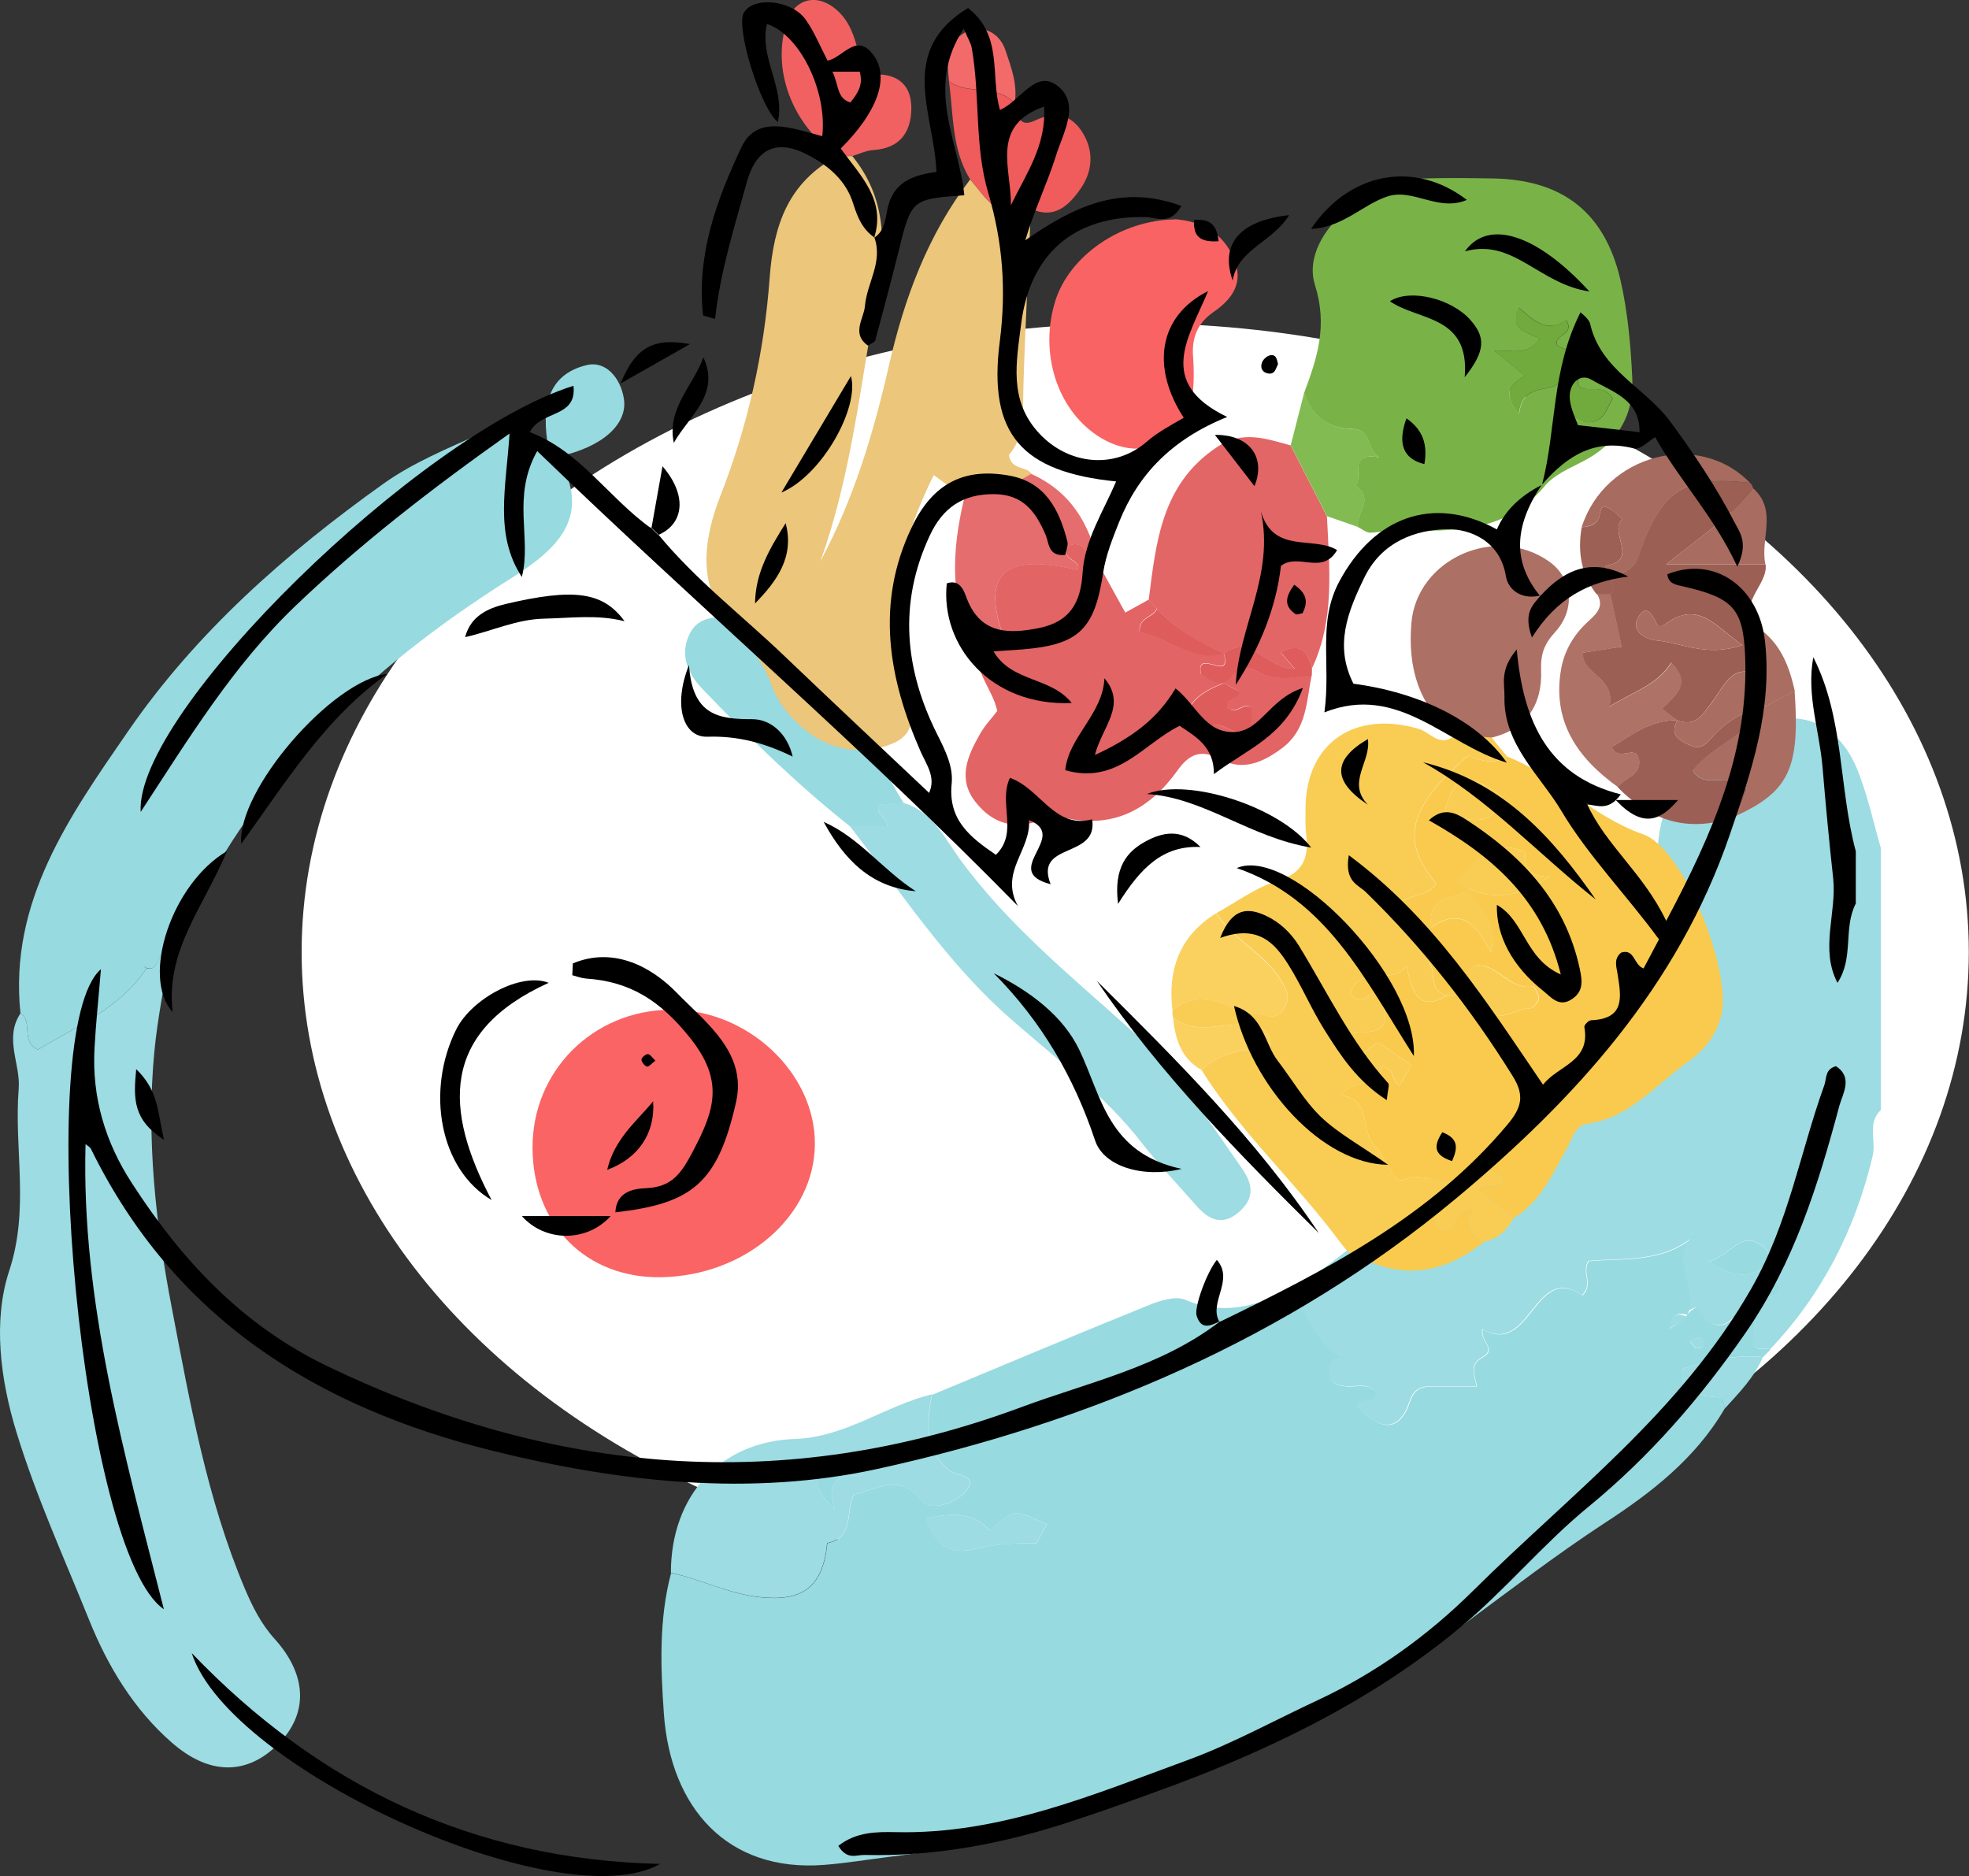 <?xml version="1.0" encoding="UTF-8"?>
<svg id="_レイヤー_2" data-name="レイヤー_2" xmlns="http://www.w3.org/2000/svg" viewBox="0 0 101.05 96.29">
  <rect x="0" y="0" width="101.05" height="96.29" fill="#333333" stroke="none"/>
  <defs>
    <style>
      .cls-1 {
        fill: #ebc67b;
      }

      .cls-2 {
        fill: #df5c5c;
      }

      .cls-3 {
        fill: #f16161;
      }

      .cls-4 {
        fill: #f05b5b;
      }

      .cls-5 {
        fill: #9cdce2;
      }

      .cls-6 {
        fill: #9c6054;
      }

      .cls-7 {
        fill: #ad7065;
      }

      .cls-8 {
        fill: #ae7266;
      }

      .cls-9 {
        fill: #a76c5f;
      }

      .cls-10 {
        fill: #e56d6d;
      }

      .cls-11 {
        fill: #f9ca4d;
      }

      .cls-12 {
        fill: #9b5f53;
      }

      .cls-13 {
        fill: #fff;
      }

      .cls-14 {
        fill: #a96e61;
      }

      .cls-15 {
        fill: #aa6d62;
      }

      .cls-16 {
        fill: #fa6363;
      }

      .cls-17 {
        fill: #9c5f55;
      }

      .cls-18 {
        fill: #f9cd54;
      }

      .cls-19 {
        fill: #71ab3d;
      }

      .cls-20 {
        fill: #97dae0;
      }

      .cls-21 {
        fill: #a86c61;
      }

      .cls-22 {
        fill: #e26464;
      }

      .cls-23 {
        fill: #fad05f;
      }

      .cls-24 {
        fill: #79b348;
      }

      .cls-25 {
        fill: #e36666;
      }

      .cls-26 {
        fill: #fa6464;
      }

      .cls-27 {
        fill: #f36a6a;
      }

      .cls-28 {
        fill: #82bb52;
      }
    </style>
  </defs>
  <g id="_レイヤー_1-2" data-name="レイヤー_1">
    <g id="sdgs">
      <g>
        <ellipse class="cls-13" cx="58.26" cy="48.86" rx="42.78" ry="32.27"/>
        <g>
          <g>
            <path class="cls-5" d="M66.23,66.17c2.93-1.58,5.08-4.17,7.77-6.07,1.62-1.15,2.43-3.08,3.71-4.58,1.28-1.49,2.44-2.91,4.68-3.28,2.88-.47,4.28-4.04,3.01-6.88-1.02-2.29.53-6.25,2.84-7.23.47-.2.98-.32,1.41-.57,2.41-1.4,4.67-.64,5.71,2.04.5,1.27.79,2.63,1.17,3.94v13.42c-.72.68-.24,1.57-.42,2.35-.89,3.77-2.59,7.12-5.27,9.94-.39-.11-1.07.21-.92-.7.11-.65.07-1.33.05-1.99.5-.14,1.15.25,1.42-.5-.64-.46-.98-.09-1.42.5-.85.65-1.52,2.56-2.93.54-.02-.03-.32.14-.49.21.7-1.27-1.2-2.85.62-4.09-1.72,1.65-3.82,1.31-5.66,1.49-.38.61.28,1.12-.32,1.76-2.48-1.72-2.62,3.14-5.12,1.74-.15.6.77,1.03-.02,1.45-.69.37-.36.93-.28,1.48-.74,0-1.44,0-2.15,0-.58,0-1.04.03-1.29.79-.51,1.54-1.52,1.57-2.74.17.21-.39.96.02,1-.68-.45-.51-1.06-.21-1.6-.29-.41-.06-.75-.15-.82-.63-.08-.55.18-.84.72-.9.05.03.11.06.16.09-.05-.03-.11-.06-.16-.09-1.51-.67-1.82-2.28-2.69-3.45ZM87.7,64.76c1.27.79,2.07.87,2.83.21.31-.27.32-.72-.04-1-1.13-.88-1.57.38-2.79.78Z"/>
            <path class="cls-20" d="M68.92,69.62c-.54.06-.79.35-.72.9.07.48.41.57.82.63.53.08,1.15-.22,1.6.29-.04.7-.78.29-1,.68,1.22,1.39,2.23,1.37,2.74-.17.25-.76.71-.79,1.29-.79.7,0,1.4,0,2.15,0-.09-.56-.42-1.12.28-1.48.79-.42-.13-.85.02-1.45,2.5,1.4,2.64-3.46,5.12-1.74.6-.64-.06-1.15.32-1.76,1.84-.18,3.94.16,5.66-1.49-1.82,1.24.08,2.82-.6,4.23-.42-.09-.85-.09-.9.72.41-.26.66-.41.9-.72.15-.22.45-.39.47-.36,1.41,2.03,2.07.11,2.97-.55-.02.67.02,1.35-.09,2-.15.91.52.59.92.7-.13.13-.26.26-.39.39-1.46-.17-2.82.23-4.15.6-.17,1.02.47,1.13,1.07,1.37.39.15,1.13-.15,1.1.69-1.49,2.55-3.78,4.32-6.17,5.87-4.89,3.2-9.29,7.15-14.45,9.91-6.95,3.72-14.32,6.25-22.18,7.2-1.13.14-2.25.33-3.4.42-4.99.39-7.89-2.95-8.23-7.76-.17-2.4-.26-4.84.37-7.22,1.53.31,2.92,1.06,4.52,1.24,2.2.25,3.28-.49,3.5-2.77h0c1.41-.28.92-1.61,1.36-2.49,1.19-.27,2.33-1.16,3.54.33.45.55,1.71.08,2.18-.48.74-.89-.43-.79-.83-1.11-1.29-1.05-1.14-2.45-.88-3.86,3.72-1.55,7.43-3.11,11.16-4.62.57-.23,1.35-.47,1.84-.26,1.95.83,3.68.32,5.41-.54.87,1.17,1.18,2.78,2.69,3.45h0ZM53.19,79.2c.05.03.11.06.16.09-.05-.03-.11-.06-.16-.09.18-.32.36-.64.54-.96-1.68-.81-1.73-.8-2.92.32-.92-1.04-2.07-.88-3.26-.63.44,1.33,1.2,1.9,2.46,1.57,1.07-.28,2.12-.3,3.19-.3ZM87.03,69.2c.27-.02.47-.06.38-.32-.03-.1-.18-.24-.26-.23-.14.02-.28.13-.42.2.11.13.21.26.29.36Z"/>
            <path class="cls-5" d="M8.69,48.92c-.26,1.69-.61,3.37-.77,5.07-.42,4.44.07,8.85.91,13.2.93,4.85,1.79,9.73,3.73,14.33.4.94.84,1.83,1.55,2.61,1.69,1.88,1.7,3.87.14,5.41-1.6,1.58-3.53,1.57-5.45-.12-1.96-1.72-3.28-3.93-4.23-6.29-1.28-3.18-2.71-6.31-3.72-9.61-.85-2.76-1.21-5.76-.38-8.29,1.06-3.21.24-6.26.49-9.36.1-1.27-.76-2.58.09-3.86.67.42-.02,1.44.9,1.86,1.97-1.19,4.19-2.11,5.58-4.18h0c.7.21.45-.99,1.15-.77Z"/>
            <path class="cls-20" d="M8.69,48.92c-.7-.22-.45.98-1.15.76-.06-.03-.11-.06-.17-.08.05.03.11.06.16.09-1.39,2.07-3.61,2.99-5.58,4.18-.92-.42-.23-1.44-.9-1.86-.6-5.76,2.54-10.15,5.53-14.49,3.5-5.08,8.11-9.14,13.12-12.71,1.49-1.06,3.24-1.78,4.93-2.54,1.14-.51,2.24.05,3.52.75-.39-2.11-.06-3.79,1.95-4.28,1.02-.25,1.76.7,1.92,1.73.2,1.32-1.13,2.49-3.39,2.97,1.81,3.11-.04,4.75-2.45,6.27-7.31,4.61-13.39,10.36-16.94,18.43-.12.28-.36.52-.54.77Z"/>
            <path class="cls-5" d="M46.38,41.21c1.48.45,2.1,1.81,2.9,2.91,2.54,3.47,5.86,6.12,9.01,8.97,2.18,1.98,3.75,4.46,5.43,6.85.64.91.64,1.62-.19,2.31-.84.69-1.53.32-2.14-.38-.92-1.05-1.89-2.06-2.75-3.16-1.92-2.49-4.41-4.35-6.75-6.4-3.27-2.85-5.64-6.51-8.28-9.92.64,0,1.28,0,1.92,0,0-.53-.67-.57-.39-1.1.39-.03.82-.06,1.24-.09Z"/>
            <path class="cls-5" d="M47.82,71.59c-.26,1.41-.41,2.81.88,3.86.4.32,1.57.23.83,1.11-.47.56-1.73,1.03-2.18.48-1.21-1.49-2.35-.6-3.54-.33-.44.88.05,2.21-1.36,2.48-.05-.03-.11-.06-.16-.09.05.03.11.06.16.09-.22,2.29-1.3,3.02-3.5,2.77-1.6-.18-2.99-.92-4.52-1.24,0-3.95,2.52-6.74,6.37-6.87,2.59-.09,4.62-1.7,7.02-2.29ZM44.26,75.71c-.65-.42-1.09-.7-1.49-.96-1.09.75-1.2,1.49.06,2.71-.49-1.61.34-1.75,1.43-1.75Z"/>
            <path class="cls-20" d="M46.38,41.21c-.42.03-.85.06-1.24.09-.28.52.39.57.39,1.1-.64,0-1.28,0-1.92,0-2.7-2.14-5.16-4.54-7.54-7.02-.75-.78-1.19-1.71-.71-2.78.4-.9,1.25-.98,2.12-.9.48.04.86.27,1.13.64,1.8,2.42,4.13,4.33,6.2,6.49.68.71,1.05,1.59,1.57,2.38Z"/>
            <path class="cls-5" d="M88.49,72.31c.03-.84-.71-.54-1.1-.69-.6-.24-1.24-.35-1.07-1.37,1.33-.37,2.69-.76,4.15-.6-.44,1.05-1.23,1.84-1.97,2.66Z"/>
            <path class="cls-20" d="M87.7,64.76c1.22-.4,1.66-1.66,2.79-.78.36.28.36.73.04,1-.76.65-1.56.57-2.83-.21Z"/>
            <path class="cls-20" d="M89.94,66.58c.49-.6.82-.98,1.46-.52-.27.75-.93.37-1.46.52Z"/>
            <path class="cls-20" d="M68.92,69.62c.05.03.11.06.16.09-.05-.03-.11-.06-.16-.09h0Z"/>
            <path class="cls-5" d="M53.19,79.2c-1.07,0-2.12.03-3.19.3-1.26.33-2.02-.24-2.46-1.57,1.19-.25,2.34-.41,3.26.63,1.19-1.12,1.24-1.13,2.92-.32-.18.32-.36.64-.54.96h0Z"/>
            <path class="cls-5" d="M87.03,69.2c-.08-.1-.19-.23-.29-.36.14-.07.27-.19.42-.2.08,0,.23.13.26.23.09.27-.11.3-.38.32Z"/>
            <path class="cls-5" d="M86.61,67.61c-.25.16-.51.32-.92.57.04-.81.48-.81.92-.57Z"/>
            <path class="cls-5" d="M53.19,79.2c.05.03.11.06.16.09-.05-.03-.11-.06-.16-.09h0Z"/>
            <path class="cls-5" d="M7.53,49.69c-.05-.03-.11-.06-.16-.09.06.03.11.06.17.08,0,0,0,0,0,0Z"/>
            <path class="cls-20" d="M44.26,75.71c-1.09,0-1.92.14-1.43,1.75-1.26-1.22-1.15-1.96-.06-2.71.4.26.83.54,1.49.96Z"/>
            <path class="cls-20" d="M42.45,79.2c-.05-.03-.11-.06-.16-.09.05.03.11.06.16.09,0,0,0,0,0,0Z"/>
          </g>
          <g>
            <path class="cls-1" d="M49.5,25.55c-.5-.37-.99-.74-1.58-1.17-1.69,3.41-2.51,6.8-1.56,10.48.31,1.19,1.02,2.67-.6,3.32-1.38.56-2.96.38-4.23-.56-.86-.64-1.59-1.47-1.96-2.52-.47-1.34-1.44-2.29-2.3-3.37-1.5-1.87-1.1-4.23-.3-6.28,1.42-3.63,2.25-7.37,2.53-11.2.2-2.72.97-4.91,3.48-6.24.25,0,.51,0,.76,0,1.74,2.13,1.74,4.54,1.27,7.1-.85,4.59-1.31,9.26-2.91,13.7,1.71-3.18,2.73-6.58,3.52-10.05.79-3.45,1.99-6.71,4.17-9.55.83.94,1.47,2.26,3.12,1.49-.13,3.06-.3,6.11-.39,9.17-.04,1.26.1,2.52-.74,3.47.11.82.89.56,1.16.98-.47.26-.94.52-1.63.91.33-.82.04-.99-.55-.7-.49.24-.57,1-1.25,1.02Z"/>
            <path class="cls-11" d="M77.33,38.82c2.52.98,4.36,3.08,7,4,2.1.74,4.44,6.85,4.04,9.1-.2,1.14-.9,1.98-1.79,2.61-1.63,1.16-2.94,2.84-5.12,3.14-.63.09-.78.78-1.05,1.27-.74,1.32-1.35,2.75-2.74,3.58-.61-.49-1.22-.98-1.82-1.46.44-.63.98.18,1.33-.49-.55-.65-1.2-.75-1.88-.22-1.04.81-2.14-.31-3.28.2-.49.22-.89-1.19-1.45-1.72-.79-.75-.13-2.42-1.75-2.61.54-.86,1.93-.35,2.11-1.47.7.09.47.78.89.95.2-.33.4-.65.62-1.03-.58-.4-1.16-.81-1.67-1.16-.69.19-.89.94-1.57.87q-.7-1.35.49-1.38c1.45-.03,1.65-.4,1.12-1.99-.49-.36-.94.87-1.5-.05.51-1.5,2.1-.35,2.88-1.36.28,1.37.63,2.34,2.07,1.5.56.03,1.26-.18,1.59.36.8,1.33,1.78.31,2.68.29.16,0,.42-.31.44-.5.02-.21-.22-.64-.28-.63-1.23.24-1.85-1.26-3.05-1.06-.46.51-.92,1.02-1.37,1.53-1.01-.26-.52-1.18-.91-1.65.39-.34.81.36,1.06-.38-1.54-.18-2.47-1.02-2.79-2.47.56-.78,1.64-.48,2.08-1.25-1.86-2.23-1.44-3.88,1.65-6.57q1.23.58,1.98.05ZM74.6,45.24c1.57.92,3.07,1.04,4.92-.25-1.61.03-1.14-1.16-1.27-1.29-2-.75-2.59.75-2.92,2-.66.48-2.07.11-1.88,1.9,1.52-1.05,2.34-.16,3.05,1.27.44-1.6-.56-2.26-1.9-3.63ZM74.14,41.65q2.43,1.15,2.99-.74c-1.95-1.38-2.42-1.26-2.99.74Z"/>
            <path class="cls-24" d="M66.93,20.16c.67-1.8,1.22-3.43.55-5.55-.76-2.42,2.51-5.35,5.57-5.45,1.2-.04,2.41-.02,3.61,0,3.52.07,5.69,1.73,6.5,5.2.38,1.65.53,3.37.61,5.07.09,1.94-.82,3.39-2.59,4.28-.67.34-1.44.68-1.9,1.23-2.42,2.96-5.82,2.09-8.92,2.4-.22.02-.46-.19-.69-.3-.09-.7.91-1.46-.12-2.11.46-.44-.45-1.74,1.22-1.46-.7-.47-.33-1.45-1.43-1.46-1.15-.01-2.05-.66-2.42-1.85ZM77.96,21.25c.19-1.63,1.49-1.04,2.1-1.63.84.58.07,2.07,1.46,2.05.85-.01.96-.78,1.25-1.21-.5-.83-1.29-.26-1.73-.63-.34-.69.86-.62.47-1.34-.5-.24-1.07-.5-1.58-.75-.25-.59.93-.51.46-1.31-1.01.69-1.72,0-2.42-.64-.57,1.17.49,1.27,1.04,1.59-.62.94-1.45.55-2.32.62.6.49,1.06.86,1.56,1.27-.69.47-1.23.89-.28,1.98Z"/>
            <path class="cls-18" d="M77.33,38.82q-.75.52-1.98-.05c-3.09,2.69-3.51,4.34-1.65,6.57-.44.77-1.53.47-2.08,1.25.32,1.44,1.25,2.29,2.79,2.47-.25.74-.67.04-1.06.38.39.47-.09,1.39.91,1.65h0c-1.44.85-1.78-.12-2.07-1.49-.78,1.01-2.37-.14-2.88,1.36.56.92,1.01-.31,1.5.05.53,1.59.32,1.96-1.12,1.99q-1.19.03-.49,1.38c.68.07.88-.68,1.57-.87.5.35,1.09.76,1.67,1.16-.23.38-.42.69-.62,1.03-.41-.18-.19-.86-.89-.95-.17,1.13-1.56.62-2.11,1.47,1.62.19.96,1.86,1.75,2.61.57.54.97,1.94,1.45,1.72,1.15-.51,2.25.6,3.28-.2.68-.53,1.33-.43,1.88.22-.35.67-.9-.14-1.33.49.6.48,1.21.97,1.82,1.46-.32.61-.78,1.06-1.48,1.2-.76-.34-1.04-.9-.58-1.66-.99-.1-.78,1.04-1.44,1.1-.89-.28-.31-.88-.33-1.58-1.58.76-2.91,1.52-3.4,3.23-.79,0-1.28-.54-1.68-1.08-2.25-3.03-5.09-5.6-7.1-8.82,1-.9,2.21-1.17,3.52-.99.12-1.12-.48-1.25-1.25-1.33-1.24-.12-2.57.57-3.73-.37-.03-.12-.04-.24-.02-.37,1.17-.98,2.33-.49,3.5.02.28.12.62.08.92.16.51.14.96.3,1.32-.31.31-.53.13-.89-.15-1.37-.85-1.43-2.46-2.1-3.34-3.49,1.04-.57,2.03-1.32,3.14-1.66,1.35-.41,1.61-1.21,1.46-2.41-.05-.44-.03-.88-.03-1.33.03-3.32,2.51-5.03,5.82-4.05.59.18,1.12,1.01,1.87.3.62.04,1.23.09,1.85.13.27.33.53.65.8.98Z"/>
            <path class="cls-26" d="M27.33,58.94c-.03-3.96,3.09-7.09,7.09-7.12,3.92-.03,7.42,3.22,7.4,6.9-.02,3.71-3.59,6.78-7.94,6.83-3.81.04-6.52-2.69-6.55-6.61Z"/>
            <path class="cls-22" d="M67.31,34.68c-.27,1.34-.24,2.77-1.52,3.72-.99.74-2.02,1.18-3.15.57-1-.54-1.6-.28-2.21.57-1.44,2.01-3.31,3.02-5.86,2.42-.34-.08-.77-.02-1.11.11-1.36.54-2.5.22-3.38-.89-.97-1.21-.42-2.39.22-3.52.24-.43.6-.8.88-1.17-.22-1.05-1.04-1.82-1-2.89.13-1.39,1.28.48,1.51-.44-1.6-3.95.05-4.75,3.57-3.92.44-.46-1.11-.59-.34-1.27.89-.27.88.79,1.45.97.45.82.9,1.63,1.38,2.5.38-.21.78-.43,1.19-.66.14.15.29.3.43.45-.18.46-.96.42-.89,1.21,1.45.21,2.63,1.58,4.32,1.08h0c.46,1.55-1.48-.33-1.17,1.07.24.21.65.45,1.17.46-1.1.44-2.06.99-1.93,2.25.75,1.09,1.11-.43,1.87-.04,1.33.67,1.52.48,1.48-.96-.43-.3-.8.44-1.23,0-.2-.57.64-.31.59-.82-.24-.13-.51-.28-.79-.43.5-.35.83-1.13,1.65-.63.91.55,1.89.36,2.86.24Z"/>
            <path class="cls-25" d="M59.38,31.25c-.14-.15-.29-.3-.43-.45.38-2.96.65-5.95,3.5-7.85,1.31-.88,2.52-.44,3.79-.09.62,1.21,1.24,2.43,1.86,3.64.12,2.64.42,5.29-.77,7.8-.2-.93-.67-1.32-1.61-.82.2.23.39.46.73.85-1.4.04-2.25-1.85-3.64-.78h0c-1.26-.59-2.47-1.25-3.43-2.29Z"/>
            <path class="cls-16" d="M60.31,11.25c1.29.11,2.44.64,3.02,2.04.51,1.23-.09,2.06-1.06,2.73-.81.56-1.12,1.32-1.04,2.29.04.57.05,1.14,0,1.71-.24,2.7-2.65,3.84-4.91,2.34-2.09-1.39-2.99-4.27-2.16-6.92.73-2.32,3.37-4.15,6.15-4.18Z"/>
            <path class="cls-7" d="M76.53,37.85c-.62-.04-1.23-.09-1.85-.13-1.9-1.45-2.43-3.51-2.25-5.71.26-3.33,4.33-5.12,7.06-3.2,1.2.84,1.4,2.44.32,3.63-.55.6-.75,1.11-.72,1.95.07,1.74-.73,3.04-2.56,3.47Z"/>
            <path class="cls-12" d="M89.8,24.78c.09.07.15.15.16.27-1.21,1.55-2.85,2.6-4.44,3.91h5.09c.16,1.14-1.75,2.16-.21,3.39-.93.83.27,1.56.08,2.5-1.49-1.08-2,.38-2.59,1.14-.52.69-.83,1.33-1.82.98h0c-.27-.2-.54-.4-.79-.6.71-.67,1.55-1.29.48-2.36-.7,1.13-1.88,1.46-3.17,2.25.34-1.51-1.41-1.62-1.37-2.76.74-.12,1.37-.22,2-.31-.2-.94-.4-1.82-.59-2.7.42-.26.03-.51,0-.77.5-.33,1.18-.39,1.42-1.1,1.2-3.49,2.29-4.22,5.73-3.84ZM89.42,33.11c-1.37-.96-2.25-2.32-3.93-1.1-.15.11-.37.24-.47,0-.24-.53-.58-1.05-.98-.26-.33.65.42,1.06.9,1.11,1.35.12,2.64.88,4.48.25Z"/>
            <path class="cls-3" d="M43.73,8c-.25,0-.51,0-.76,0-2.33-1.59-3.4-4.46-2.58-6.9.4-1.19,1.57-1.46,2.55-.59.66.58.91,1.36,1.11,2.16.14.55.13,1.15.96,1.15,1.16,0,1.78.64,1.76,1.77-.02,1.22-.6,2.02-1.94,2.11-.37.02-.73.2-1.09.31Z"/>
            <path class="cls-10" d="M56.37,28.95c-.58-.18-.56-1.24-1.45-.97-.77.69.78.81.34,1.27-3.52-.83-5.17-.03-3.57,3.92-.22.92-1.38-.95-1.51.44-1.5-2.58-1.35-5.3-.69-8.06.68-.02.76-.78,1.25-1.02.59-.29.88-.12.55.7.69-.38,1.16-.65,1.63-.91,2.01.9,3.01,2.56,3.44,4.63Z"/>
            <path class="cls-4" d="M52.91,10.7c-1.65.77-2.29-.55-3.12-1.49-.96-1.55-.85-3.33-1.09-5.03,1,.74,2.48.11,3.38,1.15.21.45.11,1.29,1.05.85,1-.47,1.85-.34,2.45.66.59.98.47,2-.14,2.87-.58.83-1.34,1.57-2.53,1Z"/>
            <path class="cls-8" d="M82.65,30.49c.19.88.38,1.76.59,2.7-.62.1-1.26.2-2,.31-.04,1.15,1.7,1.25,1.37,2.76,1.28-.79,2.46-1.11,3.17-2.25,1.07,1.06.23,1.68-.48,2.36.25.19.52.4.79.6-1.36-.04-2.33.74-3.35,1.37.32.84,1.22-.22,1.39.67.1.83-.79.87-1.09,1.39-2.08-1.49-3.4-3.37-2.92-6.08.17-.94.66-1.77,1.39-2.43.44-.4.84-.78.44-1.42.24,0,.48,0,.72,0Z"/>
            <path class="cls-17" d="M83.03,40.4c.3-.51,1.19-.56,1.09-1.39-.16-.89-1.07.17-1.39-.67,1.02-.63,1.99-1.41,3.35-1.37,0,0,0,0,0,0-.38.7,0,.98.6,1.26.52.24.79.06,1.11-.31.76-.88,1.71-1.46,2.86-1.7-.9,1.49-2.69,1.98-3.77,3.34.65,1.09,2.13-.14,2.78.97-.18.45-.36.9-.54,1.35-2.37.9-4.37.29-6.09-1.47Z"/>
            <path class="cls-23" d="M62.42,46.87c.87,1.39,2.49,2.06,3.34,3.49.29.48.47.84.15,1.37-.36.61-.81.45-1.32.31-.3-.08-.64-.04-.92-.16-1.17-.51-2.32-1-3.5-.02-.25-2.11.37-3.83,2.24-4.99Z"/>
            <path class="cls-9" d="M89.8,24.78c-3.44-.38-4.54.35-5.73,3.84-.24.71-.92.77-1.42,1.1-.09-.23-.17-.46-.26-.69,1.8-.24.13-1.75.87-2.38-.23-.19-.43-.43-.68-.56-.45-.23-.42.13-.51.44-.12.4-.51.49-.9.53,1.19-3.74,6.01-5.01,8.64-2.28Z"/>
            <path class="cls-28" d="M68.1,26.49c-.62-1.21-1.24-2.43-1.86-3.64.23-.9.46-1.8.69-2.69.37,1.19,1.28,1.84,2.42,1.85,1.1.01.73.99,1.43,1.46-1.67-.28-.77,1.03-1.22,1.46,1.03.65.03,1.41.12,2.11-.53-.18-1.05-.37-1.58-.55Z"/>
            <path class="cls-15" d="M89.12,41.87c.18-.45.36-.9.54-1.35-.65-1.1-2.12.12-2.78-.97,1.07-1.36,2.86-1.85,3.77-3.34.48-.25.97-.5,1.45-.75.28,3.95-.28,5.15-2.98,6.4Z"/>
            <path class="cls-11" d="M70.44,64.81c.48-1.71,1.81-2.47,3.4-3.23.02.69-.56,1.29.33,1.58.66-.07.45-1.2,1.44-1.1-.45.77-.17,1.32.58,1.66-1.73,1.36-3.6,1.95-5.75,1.09Z"/>
            <path class="cls-14" d="M92.1,35.47c-.48.25-.97.5-1.45.75-1.15.24-2.1.83-2.86,1.7-.32.37-.6.55-1.11.31-.6-.28-.98-.56-.6-1.26.98.35,1.29-.29,1.82-.98.58-.76,1.1-2.21,2.59-1.14.18-.95-1.02-1.67-.08-2.5,1.02.79,1.43,1.91,1.7,3.11Z"/>
            <path class="cls-21" d="M90.61,28.96h-5.09c1.59-1.32,3.23-2.36,4.44-3.91,1.29,1.13.36,2.62.64,3.91Z"/>
            <path class="cls-27" d="M52.08,5.32c-.9-1.04-2.37-.41-3.38-1.15-.05-.74-.2-1.5.37-2.14.8-.89,2.12-.66,2.53.55.29.86.64,1.77.47,2.74Z"/>
            <path class="cls-23" d="M60.2,52.22c1.16.94,2.49.25,3.73.37.78.07,1.37.2,1.25,1.33-1.32-.18-2.52.09-3.52.99-1.06-.59-1.34-1.59-1.46-2.68Z"/>
            <path class="cls-6" d="M81.17,27.06c.39-.03.78-.12.9-.53.09-.31.06-.67.51-.44.26.13.46.37.68.56-.74.63.92,2.14-.87,2.38.09.23.17.46.26.69.03.26.42.51,0,.77-.24,0-.48,0-.72,0-.79-1.02-.97-2.17-.76-3.42Z"/>
            <path class="cls-2" d="M62.81,33.54c1.39-1.07,2.24.82,3.64.78-.34-.39-.53-.62-.73-.85.94-.5,1.41-.11,1.61.82,0,.13,0,.26-.01.39-.97.11-1.94.31-2.86-.24-.82-.5-1.15.28-1.65.63h0c-.52,0-.93-.25-1.17-.46-.31-1.4,1.64.48,1.17-1.07Z"/>
            <path class="cls-18" d="M74.6,45.24c1.05-.79,1.65-2.29,3.65-1.54.13.13-.34,1.32,1.27,1.29-1.85,1.3-3.35,1.17-4.92.25Z"/>
            <path class="cls-18" d="M74.25,51.09c.46-.51.92-1.02,1.37-1.53,1.2-.19,1.81,1.3,3.05,1.06.06-.01.3.42.28.63-.02.19-.28.5-.44.5-.89.02-1.88,1.04-2.68-.29-.32-.54-1.03-.33-1.59-.36h0Z"/>
            <path class="cls-18" d="M74.14,41.65c.57-2,1.04-2.12,2.99-.74q-.56,1.89-2.99.74Z"/>
            <path class="cls-18" d="M75.33,45.69c.61.9,1.61,1.57,1.17,3.17-.72-1.43-1.53-2.32-3.05-1.27-.19-1.79,1.22-1.42,1.88-1.9Z"/>
            <path class="cls-19" d="M77.96,21.25c-.94-1.08-.4-1.51.28-1.98-.5-.41-.96-.78-1.56-1.27.87-.07,1.7.32,2.32-.62-.54-.32-1.61-.42-1.04-1.59.7.65,1.41,1.33,2.42.64.47.8-.71.72-.46,1.31.51.24,1.08.51,1.58.75.39.72-.81.65-.47,1.34.44.37,1.23-.21,1.73.63-.29.43-.4,1.2-1.25,1.21-1.38.02-.62-1.47-1.46-2.05-.61.59-1.91,0-2.1,1.63Z"/>
            <path class="cls-2" d="M62.81,35.06c.27.15.54.3.79.43.05.51-.79.25-.59.82.44.44.8-.3,1.23,0,.04,1.44-.15,1.63-1.48.96-.77-.39-1.13,1.13-1.87.04-.13-1.26.83-1.81,1.93-2.25,0,0,0,0,0,0Z"/>
            <path class="cls-2" d="M59.38,31.25c.96,1.04,2.18,1.69,3.43,2.29-1.7.5-2.87-.87-4.32-1.08-.07-.8.71-.75.89-1.21Z"/>
            <path class="cls-14" d="M89.42,33.11c-1.84.63-3.13-.13-4.48-.25-.47-.04-1.23-.46-.9-1.11.4-.79.74-.27.98.26.1.23.32.1.47,0,1.67-1.22,2.56.15,3.93,1.1Z"/>
          </g>
          <g>
            <path d="M44.88,12.19c-.62-.42-.87-1.04-1.09-1.73-.36-1.18-1.25-1.94-2.29-2.49-1.61-.86-2.69-.37-3.17,1.37-.64,2.31-1.37,4.6-1.63,7.03-.4-.13-.62-.15-.62-.2-.34-3.1.71-5.95,1.98-8.63.8-1.7,2.67-.93,4.14-.55.26-2.32-1.15-5.21-2.84-5.76-.41,1.73.95,3.28.56,5.03-.9-.71-2.15-4.81-1.76-5.58.45-.87,2.45-.71,3.19.33.44.62.73,1.35,1.12,2.1.79-.13,1.5-1.53,2.4-.22.77,1.12.16,2.86-1.72,4.73.97,1.37,2.34,2.62,1.71,4.59,0,0,.02-.02.02-.02ZM42.72,3.68c.34.69.21,1.36.92,1.58.36-.45.68-.89.48-1.58h-1.39Z"/>
            <path d="M85.01,22.39c-.38.22-.83.71-1.14.63-1.99-.52-3.42.33-4.73,1.85.75-2.91.46-5.84,1.97-8.84-.01,0,.43.31.5.6.54,2.37,2.84,3.27,4.12,5.02,1.22,1.66,2.36,3.36,3.3,5.18.28.53.7,1.07.13,2.25-1.22-2.62-2.99-4.45-4.23-6.67-.27-.08-.63.14-.79-.26.02-1.66-1.44-2.06-2.48-2.67-.6-.35-1.2.25-1.09,1.06.06.48.29.94.41,1.28,1.15.13,2.15.24,3.16.36.29.07.58.14.87.21Z"/>
            <path d="M67.28,11.75c1.97-2.93,5.33-3.54,8-1.49-1.47.63-2.75-.61-4.07-.18-1.28.42-2.27,1.58-3.92,1.67Z"/>
            <path d="M40.1,25.28c1.15-1.93,2.3-3.86,3.57-5.98.45,1.59-1.46,5.08-3.57,5.98Z"/>
            <path d="M81.57,14.96c-2.61-.39-3.9-2.75-6.39-2.06,1.2-1.69,3.7-.88,6.39,2.06Z"/>
            <path d="M75.17,19.36c.27-3.21-2.38-2.88-3.84-3.9,1.04-.67,3.17-.13,4.13.96.78.88.79,1.58-.29,2.94Z"/>
            <path d="M34.58,22.73c-.37-1.77.99-2.92,1.52-4.39.88,1.92-.75,3.01-1.52,4.39Z"/>
            <path d="M38.75,30.97c.01-1.59.78-2.86,1.57-4.12.46,1.74-.46,2.98-1.57,4.12Z"/>
            <path d="M31.85,19.68c.76-1.87,1.7-2.36,3.56-2.02-1.19.67-2.37,1.35-3.56,2.02Z"/>
            <path d="M66.16,11.04c-.86,1.4-2.62,1.73-2.9,3.36-.66-1.9.38-3.08,2.9-3.36Z"/>
            <path d="M33.43,27.12c.18-1.03.37-2.05.57-3.19,1.26,1.46,1.13,2.93-.2,3.52,0,0,.05.05.05.05-.15-.15-.3-.3-.46-.45l.04.06Z"/>
            <path d="M64.38,24.95c-.68-.88-1.32-1.71-2.03-2.63,1.75-.03,2.64,1.14,2.03,2.63Z"/>
            <path d="M73.1,23.82q-1.63-.4-.92-2.35c.87.61,1.09,1.37.92,2.35Z"/>
            <path d="M61.28,11.29c.88-.07,1.17.29,1.26,1.09-.93.06-1.31-.22-1.26-1.09Z"/>
            <path d="M65.59,18.69c-.12.21-.14.53-.5.48-.31-.05-.42-.29-.33-.55.05-.15.22-.32.37-.37.36-.11.4.18.46.44Z"/>
            <g>
              <path d="M95.23,46.39c-.64,1.27-.08,2.77-.93,4.05-.91-1.74-.03-3.59-.22-5.36-.21-1.91-.39-3.83-.55-5.74-.16-1.86-.83-3.67-.47-5.61,1.59,3.13,1.3,6.68,2.18,9.96v2.7Z"/>
              <path d="M81.43,41.22c.97,2.16,2.91,3.59,4.08,6.04,2.42-4.55,4.25-8.78,4.05-13.61-.1-2.43-.64-2.97-3.16-3.55-.37-.09-.78-.12-.83-.63,2.41-.96,4.7.64,5.01,3.44.39,3.5-.7,6.7-1.81,9.94-2.66,7.77-7.94,13.57-14.06,18.67-8.66,7.21-18.85,11.5-29.69,13.87-6.45,1.41-13.15.7-19.69-.92-9.14-2.26-16.4-6.83-20.66-15.5-.05-.11-.19-.17-.28-.25-.22,8.1,1.98,15.82,4.02,23.87-4.21-2.86-6.76-29.81-3.23-32.85-.12,1.47-.26,2.76-.33,4.06-.14,2.53.56,4.84,1.93,6.94,2.55,3.94,5.64,7.26,9.99,9.36,11.61,5.59,23.47,6.64,35.64,2.12,3.47-1.29,7.18-2.07,10.21-4.41l-.02.03c5.42-2.64,10.77-5.36,14.76-10.12.75-.89.88-1.51.28-2.48-2.15-3.46-4.64-6.63-7.56-9.47-.39-.37-1.09-.52-.86-1.88,4.38,3.25,7.06,7.51,9.97,11.78.76-.99,2.45-1.17,2.12-2.96-.02-.1.22-.35.35-.35,1.78-.07,1.53-1.24,1.35-2.4-.06-.37-.2-.76.19-1.07.7-.22.64.65,1.15.81.27-.5.53-1.01.79-1.49-1.67-2.28-3.67-4.33-5.02-6.61-1.06-1.78-2.97-3.4-2.91-5.83.02-.66-.27-1.37.63-2.44.34,3.75,1.63,6.5,5.34,7.44-.66.91-1.24.53-1.74.52,0,.01-.05.09-.05.09l.07-.15Z"/>
              <path d="M33.8,27.45c1.92,2.33,4.32,4.17,6.49,6.25,2.45,2.34,4.92,4.66,7.38,6.98,0,.02,0,.04-.01.06.4-.82-.1-1.47-.41-2.16-1.66-3.78-2.33-7.62-.45-11.54,1.05-2.19,2.64-3.06,5-2.63,1.85.33,2.57,1.76,2.98,3.39.05.21-.07.46-.11.68-.88.09-.83-.6-1-1.01-.51-1.2-1.16-2.1-2.65-2.11-1.62-.01-2.64.7-3.31,2.14-1.62,3.48-1.27,6.89.39,10.19.42.84.83,1.66.74,2.53-.19,1.85.93,2.74,2.27,3.65,1.18-1.15.11-2.65.72-3.95,1.58.56,2.28,2.64,4.22,2.13.32,2.05-3,1.14-2.13,3.33-2.63-.68,1-2.46-1.11-3.29.11,1.54-1.53,2.66-.57,4.41-7.93-8.1-16.45-15.41-24.67-23.35-1.33,2.36-.27,4.49-.79,6.46-1.42-2.18-.81-4.57-.63-7.36-4.08,2.89-7.66,5.67-10.95,8.81-3.24,3.09-5.55,6.9-7.98,10.61-.31-5.13,14.37-19.42,22.21-21.87.19,1.67-1.68,1.24-2.24,2.38,2.58.97,4.04,3.37,6.21,4.92l-.04-.06c.15.15.3.3.46.45l-.05-.05Z"/>
              <path d="M44.85,12.21c.63-.4.58-1.12.75-1.71.37-1.26,1.4-1.52,2.46-1.68-.11-2.97-2.04-6.18,1.62-8.41,1.82,1.42,1.13,3.5,1.64,5.23,1.05-.44,1.83-2.13,2.97-1.22,1.17.93.26,2.41-.1,3.58-.45,1.43-1.12,2.8-1.57,4.33,2.44-1.69,4.88-2.92,8.01-1.76-.59,1.02-1.29.58-1.84.57-3.64-.08-5.92,1.86-6.38,5.46-.25,1.98-.66,3.95.93,5.65,1.49,1.6,3.86,1.86,5.51.42.59-.51,1.25-.85,1.9-1.23-1.69-2.6-1.29-5.23,1.25-6.5-.97,2.35-2.71,4.68.98,6.46-2.85,1.15-4.57,2.95-5.55,5.4-.33.83-.67,1.68-.81,2.56-.44,2.93-1.23,3.73-4.15,3.97-.43.03-.87.06-1.48.1.92,1.59,2.95,1.3,4.01,2.65-4.17.18-6.75-2.96-6.41-6.14.61-.21.84.27.98.65.68,1.92,2.1,1.98,3.76,1.64,1.59-.32,2.14-1.32,2.23-2.84.11-1.69,1.06-3.13,1.72-4.68-4.82-.49-6.59-2.4-5.97-7.19.34-2.66.15-5.1-.59-7.61-.72-2.42-.41-4.98-.85-7.45-.04-.24-.19-.47-.41-.99-2.01,3.04-.24,5.8.03,8.55-2.73.2-2.72.2-3.4,2.98-.37,1.49-.77,2.98-1.17,4.47-.02.09-.19.14-.37.27-.88-.61-.21-1.39-.16-2.04.1-1.18.94-2.26.48-3.52l-.02.02ZM51.88,10.53c.76-1.57,1.84-3.08,1.7-5.06-2.78.98-1.67,3.19-1.7,5.06Z"/>
              <path d="M43.03,94.73c.91-.72,1.98-.72,2.95-.7,5.34.12,10.14-1.93,15-3.71,2.28-.84,4.43-2.03,6.64-3.06,3-1.4,5.66-3.32,7.99-5.63,4.99-4.95,10.68-9.2,14.28-15.52,1.9-3.33,2.49-6.96,3.74-10.43.12-.34.02-.8.59-.96.89.57.35,1.41.18,2.02-1.09,4.08-2.33,8.06-4.8,11.64-2.33,3.37-4.93,6.37-8.09,8.96-2.33,1.91-4.25,4.26-6.59,6.2-5.86,4.86-12.74,7.55-19.83,9.9-3.49,1.16-7.04,1.85-10.73,1.76-.42-.01-.88.28-1.34-.47Z"/>
              <path d="M79.09,30.55c-.93.26-1.69-.23-1.81-.99-.29-1.8-1.85-2.42-2.99-2.4-1.63.02-3.37.64-4.26,2.46-.87,1.78-1.56,3.52-.57,5.47,3.35.44,6.37,1.89,7.87,4.05-3.12-.91-5.56-4.09-9.36-2.58.34-2.52-.36-4.61.76-6.71,1.77-3.31,4.82-4.47,8.09-2.68q.61-1.42,2.3-2.28c-1.48,2.2-1.45,4.02-.08,5.7l.04-.04Z"/>
              <path d="M9.84,84.84c6.55,6.84,14.47,10.61,24.04,10.82-5.09,2.88-22.12-4.84-24.04-10.82Z"/>
              <path d="M29.41,49.44c2.09-.87,4.04.18,5.35,1.54,1.44,1.48,3.58,3.04,3.02,5.56-.94,4.17-2.23,5.23-6.2,5.68.06-1.06.9-1.21,1.58-1.24,1.36-.06,1.82-.79,2.43-1.95,1.1-2.09,1.57-3.58-.18-5.77-1.52-1.9-3.06-2.89-5.35-3.04-.23-.02-.46-.11-.69-.17l.03-.61Z"/>
              <path d="M66.87,35.3c-.93,2.51-2.85,3.12-4.57,4.43,0-1.38-.86-1.88-1.76-2.48-1.83.89-3.19,3.04-5.87,2.28.16-1.71,1.93-2.87,2.01-4.72,1.17,1.39-.12,2.48-.49,3.94,1.81-.84,3.17-1.79,4.14-3.42,1.05.83,1.53,2.31,3.03,2.24,1.35-.07,1.79-1.71,3.5-2.26Z"/>
              <path d="M80.1,50.01c-.97-3.91-3.57-6.11-6.77-7.91.75-.7,1.38-.37,1.86-.07,2.88,1.86,5.15,4.21,5.89,7.72.13.62.18,1.14-.41,1.53-.67.44-1.06-.1-1.5-.45-1.54-1.23-2.39-2.78-2.35-4.39,1.43.81,1.44,2.76,3.28,3.57Z"/>
              <path d="M56.29,50.34c4.09,4.06,8.17,8.12,11.39,12.94-4.1-4.05-8.13-8.16-11.39-12.94Z"/>
              <path d="M25.23,61.59c-2.67-1.57-3.39-5.61-1.81-8.77.78-1.55,3.29-2.94,4.74-2.38-5.58,2.53-5.37,6.53-2.93,11.15Z"/>
              <path d="M51,49.95c1.87.92,3.56,2.2,4.39,3.93,1.16,2.42,1.47,5.3,5.25,6.11-2,.49-4-.13-4.44-1.46-1.09-3.26-2.74-6.1-5.2-8.58Z"/>
              <path d="M72.56,54.2c-2.54-3.98-4.48-8.06-9.09-9.65,2.74-1.17,9.26,5.58,9.09,9.65Z"/>
              <path d="M62.62,48.14c.61-1.58,1.44-1.56,2.33-1.15.7.32,1.29.87,1.7,1.53,1.47,2.39,2.67,4.96,4.59,7.07.08.09-.02.34-.07.87-1.53-.98-2.37-2.29-3.19-3.59-.68-1.08-1.18-2.28-1.86-3.36-.7-1.11-1.55-2.07-3.48-1.38Z"/>
              <path d="M73.03,39.12c4.09,1,6.63,3.83,8.86,7.04-2.97-2.34-5.53-5.19-8.86-7.04Z"/>
              <path d="M64.71,26.25c.65,2.2,2.69,1.24,3.91,1.98-.75,1.31-1.99.13-2.88.81-.25,2.15-1.08,4.19-2.32,6.11.15-2.98,2-5.65,1.29-8.9Z"/>
              <path d="M71.24,59.78c-3.35-.03-6.98-3.97-7.91-8.15,1.52.45,1.55,1.92,2.25,2.82.74.96,1.35,2.04,2.21,2.87.89.85,2.01,1.45,3.45,2.46Z"/>
              <path d="M19.89,34.58c-3.15,2.22-5.15,5.45-7.51,8.73-.22-2.75,4.66-8.4,7.51-8.73Z"/>
              <path d="M32.04,31.88c-1.38-.35-2.74-.16-4.1-.13-1.43.03-2.66.63-4.07.95.28-1.06,1.12-1.47,2.07-1.7,3.5-.82,5-.64,6.11.88Z"/>
              <path d="M58.86,40.75c2.16-.86,6.84.67,8.43,2.75-3.17-.53-5.51-2.57-8.43-2.75Z"/>
              <path d="M11.65,43.68c-1.23,2.93-3.15,5.08-2.79,8.26-1.64-1.81-.03-6.61,2.79-8.26Z"/>
              <path d="M40.68,38.83c-1.44-.7-2.8-1.07-4.38-1.02-1.23.04-1.78-1.59-.94-3.68.17,2.61,1.55,2.78,3.25,2.78.95,0,1.8.75,2.07,1.92Z"/>
              <path d="M79.05,30.59c1.23-1.36,2.65-2,4.51-1-2.01.25-3.68,1.11-4.94,3.13-.48-1.33.1-1.71.46-2.17,0,0-.04.04-.04.04Z"/>
              <path d="M47,45.74c-2.31-.19-3.69-1.65-4.73-3.56,1.84.81,3.05,2.49,4.73,3.56Z"/>
              <path d="M57.38,46.39c-.24-1.88.47-2.69,1.4-3.2.84-.46,1.84-.72,2.83.28-1.94-.09-3.08,1.08-4.23,2.92Z"/>
              <path d="M26.78,62.41h4.56c-1.24,1.37-3.38,1.33-4.56,0Z"/>
              <path d="M33.52,56.52c.11,1.63-.74,2.92-2.36,3.52.38-1.61,1.5-2.47,2.36-3.52Z"/>
              <path d="M62.6,67.81c-.48.24-.96.46-1.19-.29-.13-.43.52-2.23,1.04-2.86.91,1.05-.44,2.17.13,3.18,0,0,.02-.03.02-.03Z"/>
              <path d="M70.2,41.3c-1.86-1.23-1.79-2.32,0-3.37.18,1.16-1.11,2.22,0,3.37Z"/>
              <path d="M82.92,41.06h3.2c-.87,1-1.76,1.52-3.2,0Z"/>
              <path d="M6.99,54.87c1.17,1.14,1.08,2.18,1.43,3.63-1.59-1.03-1.58-2.07-1.43-3.63Z"/>
              <path d="M66.42,30.01c.75.51.66.98.43,1.46-.13.02-.29.1-.36.05-.61-.42-.53-.88-.07-1.51Z"/>
              <path d="M74.02,58.11c.82.31.81.79.5,1.48-.9-.29-.99-.74-.5-1.48Z"/>
              <path d="M33.64,54.43c-.19.14-.34.33-.43.31-.13-.03-.28-.23-.29-.36,0-.1.21-.28.33-.28.11,0,.23.19.39.34Z"/>
            </g>
          </g>
        </g>
      </g>
    </g>
  </g>
</svg>
